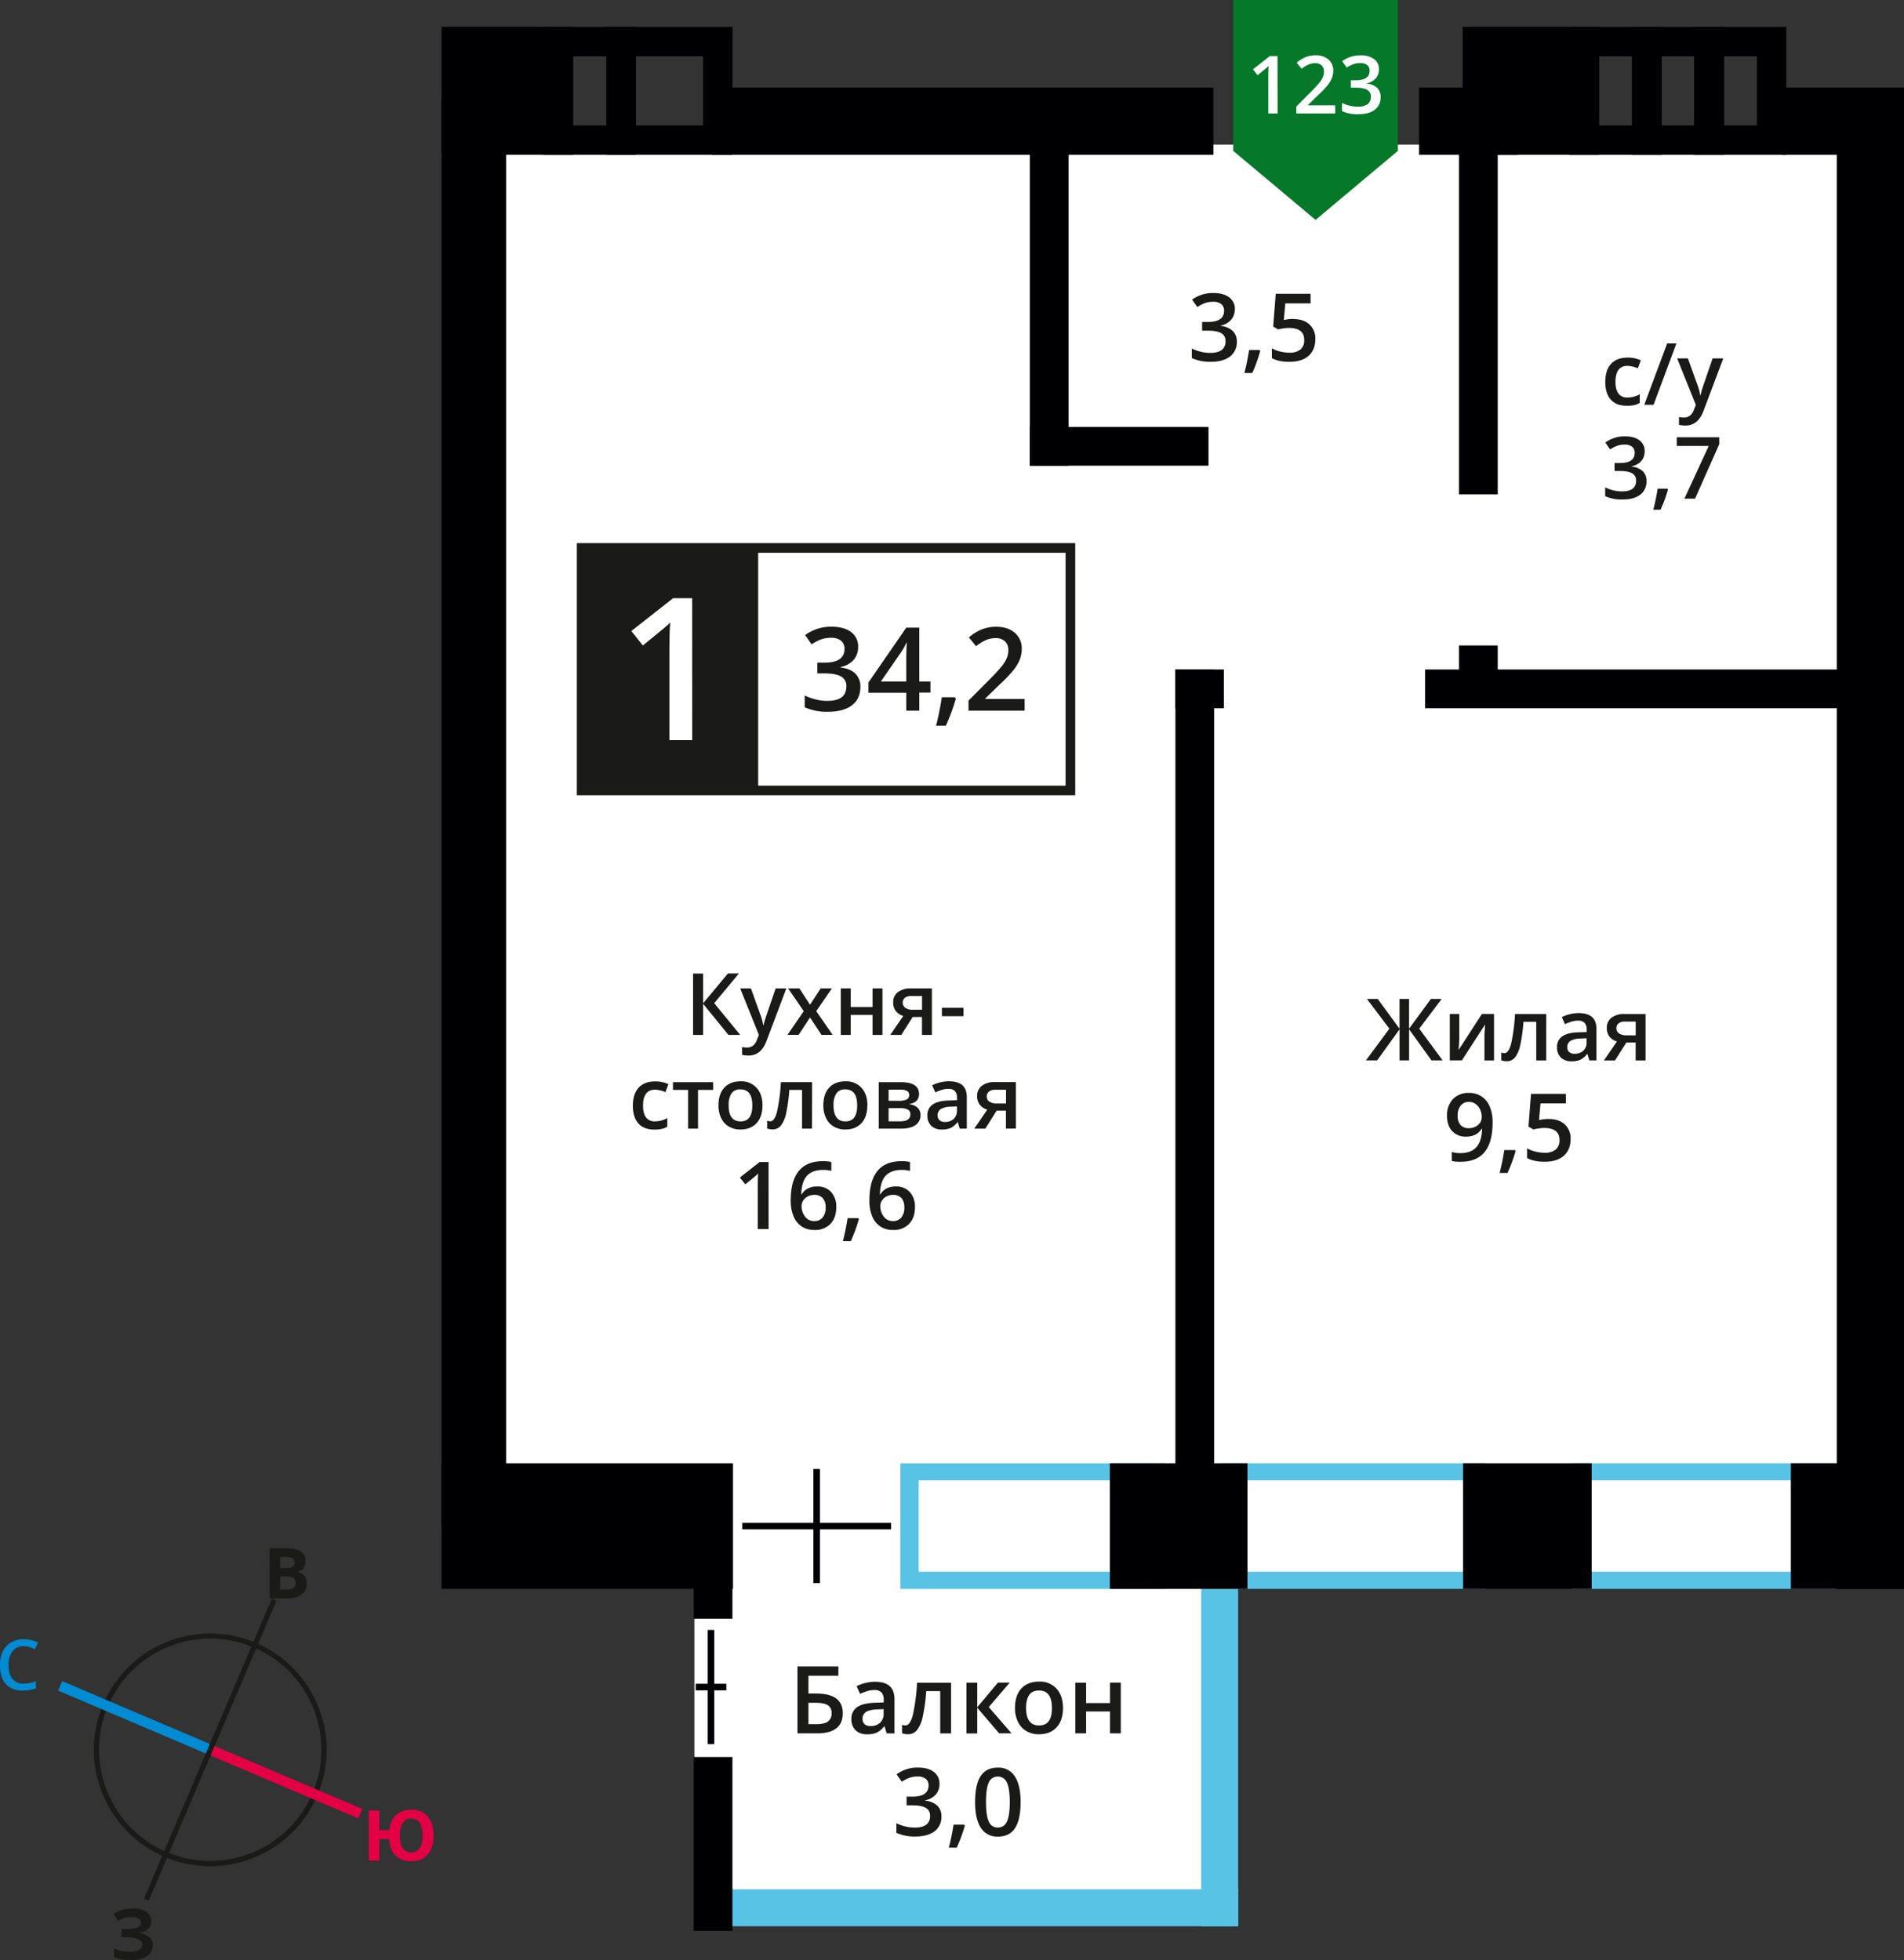<svg xmlns="http://www.w3.org/2000/svg" viewBox="0 0 1024 1054.38"><rect x="0" y="0" width="1024" height="1054.38" fill="#333333" stroke="none"/><title>P17_s3_f5_123</title><path d="M-627.77,169.14a59.61,59.61,0,0,0-32.68,32,59.62,59.62,0,0,0-.45,45.77,59.61,59.61,0,0,0,32,32.68,59.62,59.62,0,0,0,45.77.45,59.6,59.6,0,0,0,32.68-32,59.62,59.62,0,0,0,.45-45.77,59.6,59.6,0,0,0-32-32.68,59.62,59.62,0,0,0-45.77-.45m-35.23,31a62.38,62.38,0,0,1,34.2-33.53,62.38,62.38,0,0,1,47.88.48,62.38,62.38,0,0,1,33.52,34.2,62.37,62.37,0,0,1-.47,47.88,62.38,62.38,0,0,1-34.2,33.53,62.37,62.37,0,0,1-47.88-.47A62.38,62.38,0,0,1-663.48,248,62.38,62.38,0,0,1-663,200.09Z" transform="translate(718.51 716.62)" style="fill:#1a1a18"/><rect x="-648.56" y="163.57" width="5.55" height="87.7" transform="translate(134.93 248.62) rotate(-66.93)" style="fill:#008bd2"/><rect x="-567.86" y="197.94" width="5.55" height="87.7" transform="translate(152.39 343.76) rotate(-66.93)" style="fill:#e40045"/><rect x="-666.47" y="263.57" width="87.7" height="2.77" transform="translate(96.09 304.92) rotate(-66.93)" style="fill:#1a1a18"/><rect x="-632.11" y="182.87" width="87.7" height="2.77" transform="translate(191.23 287.47) rotate(-66.93)" style="fill:#1a1a18"/><path d="M-705.74,168.88a7.25,7.25,0,0,0-6,2.69,11.45,11.45,0,0,0-2.17,7.41q0,4.95,2.09,7.49a7.38,7.38,0,0,0,6,2.54,15.93,15.93,0,0,0,3.32-.34c1.07-.23,2.18-.52,3.33-.87v3.78a20.18,20.18,0,0,1-7.17,1.2q-5.92,0-9.08-3.58T-718.51,179a16.57,16.57,0,0,1,1.53-7.35,10.92,10.92,0,0,1,4.45-4.82,13.44,13.44,0,0,1,6.83-1.68,17,17,0,0,1,7.63,1.73l-1.58,3.66a22.44,22.44,0,0,0-2.88-1.13,10.37,10.37,0,0,0-3.2-.49" transform="translate(718.51 716.62)" style="fill:#008bd2"/><path d="M-503.44,270.72q0,4.5,1.55,6.79a5.1,5.1,0,0,0,4.51,2.29q6.11,0,6.11-9.08,0-4.49-1.52-6.79a5.06,5.06,0,0,0-4.52-2.3,5.17,5.17,0,0,0-4.58,2.3q-1.55,2.3-1.55,6.79m18.06,0q0,6.64-3.1,10.25t-8.9,3.62q-5.32,0-8.37-3.07t-3.54-8.92h-5.16v11.61h-5.71V257.3h5.71v10.56h5.26q.63-5.32,3.66-8.14a11.51,11.51,0,0,1,8.19-2.83q5.81,0,8.89,3.61T-485.38,270.72Z" transform="translate(718.51 716.62)" style="fill:#e40045"/><path d="M-567.83,131.39v7h3.72a5.49,5.49,0,0,0,3.48-.9,3.31,3.31,0,0,0,1.12-2.76q0-3.34-4.79-3.35Zm0-4.52h3.32a6.09,6.09,0,0,0,3.36-.72,2.7,2.7,0,0,0,1-2.38,2.38,2.38,0,0,0-1.13-2.22,7.3,7.3,0,0,0-3.58-.67h-3Zm-5.71-10.67h8.38q5.73,0,8.31,1.63a5.67,5.67,0,0,1,2.59,5.19,6.53,6.53,0,0,1-1.13,4,4.53,4.53,0,0,1-3,1.86V129a5.94,5.94,0,0,1,3.69,2.14,6.9,6.9,0,0,1,1.14,4.16,6.86,6.86,0,0,1-2.67,5.74,11.48,11.48,0,0,1-7.22,2.06h-10.07Z" transform="translate(718.51 716.62)" style="fill:#1a1a18"/><path d="M-637.19,316.77a5.56,5.56,0,0,1-1.84,4.29,9.1,9.1,0,0,1-5,2.16v.11a10.17,10.17,0,0,1,5.68,2,5.44,5.44,0,0,1,2,4.36,6.83,6.83,0,0,1-3,5.88q-3,2.16-8.33,2.16a25.68,25.68,0,0,1-9.51-1.46v-4.79a17.28,17.28,0,0,0,4.06,1.29,22,22,0,0,0,4.35.47q6.79,0,6.79-4,0-1.78-2.18-2.74a16.85,16.85,0,0,0-6.45-1h-2.53v-4.45h2.27a17.47,17.47,0,0,0,6.22-.81,2.77,2.77,0,0,0,1.95-2.69,2.52,2.52,0,0,0-1.22-2.2,6.66,6.66,0,0,0-3.67-.82,13.7,13.7,0,0,0-7.33,2.19l-2.49-3.81a16.89,16.89,0,0,1,4.88-2.23,21.6,21.6,0,0,1,5.72-.71,12,12,0,0,1,7,1.84,5.66,5.66,0,0,1,2.62,4.84" transform="translate(718.51 716.62)" style="fill:#1a1a18"/><polygon points="990.55 849.18 652.23 849.18 652.23 1030.66 373.45 1030.66 373.45 849.18 257 849.18 257 77.79 990.55 77.79 990.55 849.18" style="fill:#fff;fill-rule:evenodd"/><rect x="382.67" y="1016.28" width="283.22" height="19.87" style="fill:#59c3e6"/><rect x="646.02" y="830.99" width="19.87" height="205.16" style="fill:#59c3e6"/><path d="M259.09,79.7H136.48v49.15H259.09ZM126.61,70.49H269v67.56H126.61Z" transform="translate(718.51 716.62)" style="fill:#59c3e6;fill-rule:evenodd"/><path d="M70.4,79.7H-52.21v49.15H70.4ZM-62.08,70.49H80.27v67.56H-62.08Z" transform="translate(718.51 716.62)" style="fill:#59c3e6;fill-rule:evenodd"/><path d="M-101.81,79.7H-224.42v49.15h122.61Zm-132.48-9.21H-91.94v67.56H-234.28Z" transform="translate(718.51 716.62)" style="fill:#59c3e6;fill-rule:evenodd"/><rect x="596.91" y="787.11" width="73.99" height="67.57" style="fill:#000003"/><rect x="786.85" y="787.11" width="69.17" height="67.57" style="fill:#000003"/><rect x="237.46" y="787.11" width="156.76" height="67.57" style="fill:#000003"/><rect x="963.15" y="787.11" width="60.85" height="67.57" style="fill:#000003"/><rect x="382.76" y="47.13" width="269.86" height="36.16" style="fill:#000003"/><rect x="763.21" y="47.13" width="53.11" height="36.16" style="fill:#000003"/><rect x="958.23" y="47.13" width="65.77" height="36.16" style="fill:#000003"/><rect x="987.84" y="53.25" width="36.16" height="801.42" style="fill:#000003"/><rect x="237.46" y="53.25" width="34.74" height="767.64" style="fill:#000003"/><path d="M-340.38-686.34h-36.09v37.19h36.09Zm-44-15.82h59.82v68.83h-67.73v-68.83Z" transform="translate(718.51 716.62)" style="fill:#000003"/><path d="M159.42-686.34h-18v37.19h18Zm-25.87-15.82h41.69v68.83h-49.6v-68.83Z" transform="translate(718.51 716.62)" style="fill:#000003"/><path d="M-392.34-686.34h-18v37.19h18Zm-25.87-15.82h41.69v68.83h-49.6v-68.83Z" transform="translate(718.51 716.62)" style="fill:#000003"/><path d="M192.93-686.34H175v37.19h18Zm-25.87-15.82h41.69v68.83h-49.6v-68.83Z" transform="translate(718.51 716.62)" style="fill:#000003"/><path d="M226.37-686.34h-18v37.19h18ZM200.5-702.16h41.69v68.83h-49.6v-68.83Z" transform="translate(718.51 716.62)" style="fill:#000003"/><rect x="373.06" y="945.13" width="20.85" height="93.49" style="fill:#000003"/><rect x="373.06" y="798.46" width="20.85" height="72.26" style="fill:#000003"/><rect x="784.65" y="347.2" width="20.85" height="20.5" style="fill:#000003"/><rect x="784.65" y="69.11" width="20.85" height="196.83" style="fill:#000003"/><rect x="553.87" y="74.46" width="20.85" height="176.05" style="fill:#000003"/><rect x="632.15" y="360.13" width="20.85" height="446.85" style="fill:#000003"/><rect x="766.45" y="360.13" width="236.18" height="20.85" style="fill:#000003"/><rect x="632.14" y="360.13" width="26.07" height="20.85" style="fill:#000003"/><rect x="553.87" y="229.65" width="96.07" height="20.85" style="fill:#000003"/><rect x="237.46" y="14.45" width="70.75" height="68.83" style="fill:#000003"/><polygon points="798.34 14.45 859.97 14.45 859.97 83.28 786.65 83.28 786.65 14.45 798.34 14.45" style="fill:#000003"/><rect x="380.62" y="876.79" width="3.53" height="61.39" style="fill:#000003"/><rect x="374.15" y="905.72" width="16.48" height="3.54" style="fill:#000003"/><rect x="437.46" y="790.2" width="3.52" height="61.39" style="fill:#000003"/><rect x="399.19" y="819.13" width="80.07" height="3.53" style="fill:#000003"/><polygon points="751.8 81.19 751.78 81.19 729.66 99.73 707.53 118.29 685.39 99.73 663.27 81.19 663.26 81.19 663.26 81.17 663.26 0 751.8 0 751.8 81.17 751.8 81.19" style="fill:#067829;fill-rule:evenodd"/><path d="M23.1-679.35a7.12,7.12,0,0,1-1.71,4.88,8.6,8.6,0,0,1-4.82,2.63v.17a9.3,9.3,0,0,1,5.57,2.31A6.62,6.62,0,0,1,24-664.46a8.16,8.16,0,0,1-3.15,6.87q-3.14,2.42-8.94,2.42a20.09,20.09,0,0,1-8.66-1.67v-4.42a19.67,19.67,0,0,0,4.15,1.5,18,18,0,0,0,4.23.53A8.9,8.9,0,0,0,17-660.56a4.81,4.81,0,0,0,1.77-4.11,3.92,3.92,0,0,0-2-3.63q-2-1.16-6.16-1.16H8v-4H10.7q7.39,0,7.39-5.1a3.78,3.78,0,0,0-1.29-3.07,5.83,5.83,0,0,0-3.8-1.07,11.5,11.5,0,0,0-3.38.5,16,16,0,0,0-3.84,1.93l-2.43-3.45a16.17,16.17,0,0,1,9.85-3.12,11.77,11.77,0,0,1,7.29,2,6.57,6.57,0,0,1,2.61,5.52M-.4-655.6H-21.31v-3.75l8-8a68.4,68.4,0,0,0,4.67-5.11A12.42,12.42,0,0,0-7-675.3a7.61,7.61,0,0,0,.53-2.85,4.35,4.35,0,0,0-1.25-3.29,4.81,4.81,0,0,0-3.47-1.2,9.24,9.24,0,0,0-3.44.66,16.09,16.09,0,0,0-3.83,2.36l-2.68-3.27a17.25,17.25,0,0,1,5-3.07,14.67,14.67,0,0,1,5.17-.91,10.17,10.17,0,0,1,6.9,2.25,7.58,7.58,0,0,1,2.6,6,10.63,10.63,0,0,1-.75,4,16.16,16.16,0,0,1-2.3,3.87,52.53,52.53,0,0,1-5.16,5.39L-15-660.17v.21H-.4Zm-31,0h-5v-19.92c0-2.37.06-4.26.17-5.65-.32.33-.72.71-1.2,1.12s-2,1.7-4.73,3.88l-2.49-3.15,9.07-7.13h4.13Z" transform="translate(718.51 716.62)" style="fill:#fff"/><rect x="312.82" y="294.74" width="262.86" height="130.45" style="fill:#fff"/><path d="M-145.42-419.28H-403.09V-294h257.67Zm-260.27-5.19h265.46v135.64H-408.28V-424.47Z" transform="translate(718.51 716.62)" style="fill:#1a1a18"/><path d="M-167.44-334.32h-30.19v-5.42l11.49-11.55a98.81,98.81,0,0,0,6.74-7.38,18,18,0,0,0,2.42-4.1,11.06,11.06,0,0,0,.76-4.11,6.28,6.28,0,0,0-1.81-4.75,7,7,0,0,0-5-1.74,13.37,13.37,0,0,0-5,.95,23.33,23.33,0,0,0-5.53,3.41l-3.87-4.72a25,25,0,0,1,7.22-4.44,21.12,21.12,0,0,1,7.46-1.31c4.14,0,7.46,1.08,10,3.24a10.93,10.93,0,0,1,3.75,8.72,15.39,15.39,0,0,1-1.08,5.73,23.46,23.46,0,0,1-3.33,5.59,75.8,75.8,0,0,1-7.45,7.78l-7.73,7.49v.3h21.14Zm-37-6.54a102.49,102.49,0,0,1-5.36,14.58h-5.26A151.4,151.4,0,0,0-212-341.56h7ZM-231.1-350v-11.19c0-4,.1-7.23.3-9.78H-231a34.61,34.61,0,0,1-2.68,4.87L-244.78-350Zm13,5.93h-6v9.73h-7V-344h-20.35v-5.5L-231.1-379h7v29h6ZM-257-368.61a10.3,10.3,0,0,1-2.46,7,12.46,12.46,0,0,1-7,3.79v.24q5.37.67,8,3.34a9.56,9.56,0,0,1,2.68,7.09c0,4.28-1.52,7.6-4.54,9.91s-7.33,3.49-12.91,3.49a29,29,0,0,1-12.49-2.41v-6.37a28.84,28.84,0,0,0,6,2.16,26.06,26.06,0,0,0,6.1.76q5.18,0,7.73-1.92t2.56-5.93a5.66,5.66,0,0,0-2.83-5.25q-2.84-1.67-8.9-1.68h-3.87v-5.8h3.93q10.67,0,10.67-7.37a5.47,5.47,0,0,0-1.86-4.43,8.41,8.41,0,0,0-5.49-1.55,16.63,16.63,0,0,0-4.87.72A23.12,23.12,0,0,0-282-370l-3.5-5a23.33,23.33,0,0,1,14.22-4.5q6.74,0,10.52,2.89A9.49,9.49,0,0,1-257-368.61Z" transform="translate(718.51 716.62)" style="fill:#1a1a18"/><rect x="312.82" y="294.75" width="92.73" height="130.45" style="fill:#1a1a18"/><path d="M-315.16-419.68h-88.34v126.05h88.34Zm-90.53-4.39h94.93v134.84h-97.13V-424.07Z" transform="translate(718.51 716.62)" style="fill:#1a1a18"/><path d="M-346.23-318.48H-358.5v-49.29q0-8.82.43-14c-.8.82-1.78,1.75-3,2.76s-5.06,4.2-11.73,9.6l-6.15-7.79,22.46-17.64h10.23Z" transform="translate(718.51 716.62)" style="fill:#fff"/><path d="M114.37-114.71q5.45,0,8.63,2.88a10.11,10.11,0,0,1,3.18,7.88q0,5.77-3.61,9t-10.27,3.25c-4,0-7.19-.65-9.49-2V-98.9a17.52,17.52,0,0,0,4.59,1.75,20.76,20.76,0,0,0,4.81.61,8.93,8.93,0,0,0,6-1.75,6.36,6.36,0,0,0,2-5.12q0-6.44-8.24-6.45a21.28,21.28,0,0,0-2.86.24q-1.7.23-3,.53l-2.59-1.53,1.38-17.61h18.74v5.15H110l-.81,8.92,2.1-.34a20.61,20.61,0,0,1,3-.19M96.6-97.48a83.25,83.25,0,0,1-4.34,11.8H88A122.62,122.62,0,0,0,90.53-98h5.7ZM71.66-123.89a5.63,5.63,0,0,0-4.62,2,8.48,8.48,0,0,0-1.6,5.51,7.25,7.25,0,0,0,1.49,4.85,5.6,5.6,0,0,0,4.53,1.77,7.21,7.21,0,0,0,4.94-1.75,5.3,5.3,0,0,0,2-4.1,10,10,0,0,0-.85-4.11,7.38,7.38,0,0,0-2.38-3A5.81,5.81,0,0,0,71.66-123.89Zm12.57,11.06q0,10.65-4.29,15.9T67-91.69a19.83,19.83,0,0,1-4.71-.4v-4.86a16.28,16.28,0,0,0,4.42.62q5.87,0,8.75-3.16t3.15-9.92h-.29a8.65,8.65,0,0,1-3.51,3.2,11,11,0,0,1-4.82,1,9.71,9.71,0,0,1-7.52-3q-2.74-3-2.74-8.18a12.51,12.51,0,0,1,3.17-9,11.33,11.33,0,0,1,8.64-3.34,11.92,11.92,0,0,1,6.71,1.88,12,12,0,0,1,4.42,5.43A21.32,21.32,0,0,1,84.23-112.84Zm66.59-50.76a3.23,3.23,0,0,0,1.46,2.88,7,7,0,0,0,3.91,1h5v-7.4h-5.78a5.37,5.37,0,0,0-3.35.92A3.15,3.15,0,0,0,150.82-163.6Zm-.77,17.4h-5.94l7-10.23a7.48,7.48,0,0,1-4-2.58,7.33,7.33,0,0,1-1.44-4.63,6.67,6.67,0,0,1,2.53-5.55,10.82,10.82,0,0,1,6.91-2h11.38v25h-5.33v-9.63h-5Zm-21.67-3.61a6.55,6.55,0,0,0,4.64-1.62,5.88,5.88,0,0,0,1.75-4.53v-2.17l-3.21.14a10.88,10.88,0,0,0-5.45,1.26,3.81,3.81,0,0,0-1.71,3.43,3.35,3.35,0,0,0,1,2.59A4.29,4.29,0,0,0,128.39-149.81Zm7.9,3.61-1.06-3.47h-.18a10.18,10.18,0,0,1-3.64,3.11,11.56,11.56,0,0,1-4.69.82,7.93,7.93,0,0,1-5.75-2,7.44,7.44,0,0,1-2.07-5.63,6.6,6.6,0,0,1,2.87-5.83q2.87-2,8.74-2.14l4.32-.14v-1.34a5.09,5.09,0,0,0-1.12-3.59,4.56,4.56,0,0,0-3.47-1.19,11.91,11.91,0,0,0-3.68.56,28.65,28.65,0,0,0-3.39,1.33l-1.71-3.79a18.29,18.29,0,0,1,4.45-1.62,20.51,20.51,0,0,1,4.56-.56q4.78,0,7.2,2.08t2.43,6.53v16.84Zm-23.21,0h-5.36V-167h-6.89a86.79,86.79,0,0,1-1.71,12.56,16.26,16.26,0,0,1-2.8,6.59,5.54,5.54,0,0,1-4.49,2.08,7.53,7.53,0,0,1-2.91-.5v-4.17a4.79,4.79,0,0,0,1.68.32c1.54,0,2.75-1.73,3.63-5.18a98.31,98.31,0,0,0,2.07-15.87h16.79Zm-46.78-25v12.81c0,1.49-.12,3.69-.36,6.58l12.55-19.39H85v25H79.86v-12.59c0-.7,0-1.81.13-3.36s.15-2.68.21-3.39L67.7-146.2H61.21v-25Zm-37.57,7.91-12.07-16h5.78l11.74,16v-16h5.14v16l11.75-16h5.78l-12.06,16L57.37-146.2h-6L39.32-162.94v16.74H34.19v-16.74L22.1-146.2h-6Z" transform="translate(718.51 716.62)" style="fill:#1a1a18"/><path d="M-238.36-59.79a5.65,5.65,0,0,0,4.6-1.93,8.3,8.3,0,0,0,1.62-5.49,7.28,7.28,0,0,0-1.52-4.89,5.66,5.66,0,0,0-4.55-1.78,7.57,7.57,0,0,0-3.46.8,6.42,6.42,0,0,0-2.49,2.2,5.16,5.16,0,0,0-.91,2.85,9.16,9.16,0,0,0,1.88,5.86,5.9,5.9,0,0,0,4.82,2.38m-12.57-11.06Q-250.93-92-233.7-92a21.37,21.37,0,0,1,4.59.42v4.81a15.68,15.68,0,0,0-4.34-.54q-5.79,0-8.7,3.1t-3.15,10h.29a8,8,0,0,1,3.26-3.09,10.45,10.45,0,0,1,4.93-1.09,9.78,9.78,0,0,1,7.64,3,11.65,11.65,0,0,1,2.74,8.15q0,5.68-3.17,9A11.41,11.41,0,0,1-238.26-55,12.09,12.09,0,0,1-245-56.85a11.93,11.93,0,0,1-4.4-5.43A21.54,21.54,0,0,1-250.93-70.84Zm-5.66,10.06A83.26,83.26,0,0,1-260.93-49h-4.26a122.66,122.66,0,0,0,2.53-12.37h5.7Zm-24.08,1a5.65,5.65,0,0,0,4.6-1.93,8.31,8.31,0,0,0,1.62-5.49A7.29,7.29,0,0,0-276-72.1a5.67,5.67,0,0,0-4.55-1.78,7.56,7.56,0,0,0-3.46.8,6.43,6.43,0,0,0-2.49,2.2,5.18,5.18,0,0,0-.91,2.85,9.16,9.16,0,0,0,1.88,5.86A5.9,5.9,0,0,0-280.67-59.79Zm-12.57-11.06Q-293.24-92-276-92a21.36,21.36,0,0,1,4.59.42v4.81a15.67,15.67,0,0,0-4.34-.54q-5.79,0-8.7,3.1t-3.15,10h.29a8,8,0,0,1,3.25-3.09,10.46,10.46,0,0,1,4.93-1.09,9.78,9.78,0,0,1,7.64,3,11.64,11.64,0,0,1,2.74,8.15q0,5.68-3.17,9A11.41,11.41,0,0,1-280.57-55a12.09,12.09,0,0,1-6.73-1.86,11.94,11.94,0,0,1-4.4-5.43A21.54,21.54,0,0,1-293.24-70.84ZM-305.15-55.5h-5.8V-78.77c0-2.78.07-5,.2-6.6-.38.38-.84.82-1.4,1.3s-2.39,2-5.53,4.53l-2.91-3.67,10.6-8.33h4.83Zm117.33-71.41a3.23,3.23,0,0,0,1.46,2.89,7,7,0,0,0,3.91,1h5v-7.4h-5.78a5.37,5.37,0,0,0-3.36.92A3.16,3.16,0,0,0-187.82-126.91Zm-.77,17.4h-5.94l7-10.24a7.48,7.48,0,0,1-4-2.58A7.33,7.33,0,0,1-193-127a6.67,6.67,0,0,1,2.53-5.55,10.83,10.83,0,0,1,6.91-2h11.39v25h-5.33v-9.63h-5Zm-21.67-3.61a6.57,6.57,0,0,0,4.65-1.62,5.88,5.88,0,0,0,1.75-4.53v-2.18l-3.21.14a10.89,10.89,0,0,0-5.45,1.26,3.81,3.81,0,0,0-1.71,3.43,3.35,3.35,0,0,0,1,2.59A4.29,4.29,0,0,0-210.26-113.12Zm7.91,3.61-1.06-3.47h-.18a10.18,10.18,0,0,1-3.64,3.11,11.53,11.53,0,0,1-4.7.83,7.93,7.93,0,0,1-5.75-2,7.44,7.44,0,0,1-2.07-5.63,6.61,6.61,0,0,1,2.87-5.83q2.87-2,8.74-2.15l4.32-.14v-1.33a5.1,5.1,0,0,0-1.12-3.59,4.55,4.55,0,0,0-3.47-1.19,12,12,0,0,0-3.68.56,28.9,28.9,0,0,0-3.39,1.34l-1.71-3.8a18.32,18.32,0,0,1,4.45-1.62,20.42,20.42,0,0,1,4.56-.56q4.78,0,7.2,2.08c1.62,1.38,2.43,3.56,2.43,6.53v16.84Zm-27.2-18.13a2.3,2.3,0,0,0-1.17-2.17,7.16,7.16,0,0,0-3.46-.66h-6.44v6H-235a9.47,9.47,0,0,0,4.05-.69A2.55,2.55,0,0,0-229.55-127.64Zm.66,10.44a2.69,2.69,0,0,0-1.4-2.57,9.19,9.19,0,0,0-4.21-.76h-6.12v7.08h6.26Q-228.9-113.44-228.9-117.2Zm4.66-10.91c0,3-1.73,4.74-5.18,5.36v.18a7.38,7.38,0,0,1,4.43,1.83,5.15,5.15,0,0,1,1.54,3.87,6.26,6.26,0,0,1-2.7,5.45c-1.79,1.27-4.42,1.91-7.85,1.91h-11.93v-25h11.89Q-224.24-134.5-224.24-128.11Zm-46,6.05q0,8.65,6.39,8.66t6.33-8.66q0-8.56-6.37-8.56a5.44,5.44,0,0,0-4.85,2.21A11.27,11.27,0,0,0-270.22-122.05Zm18.19,0q0,6.13-3.14,9.57t-8.75,3.44a11.94,11.94,0,0,1-6.19-1.58,10.42,10.42,0,0,1-4.14-4.55,15.5,15.5,0,0,1-1.44-6.87q0-6.08,3.12-9.49t8.79-3.42a11,11,0,0,1,8.59,3.49Q-252-128-252-122.05Zm-29.76,12.54h-5.36v-20.83H-294a86.64,86.64,0,0,1-1.71,12.56,16.25,16.25,0,0,1-2.8,6.6,5.55,5.55,0,0,1-4.49,2.08,7.51,7.51,0,0,1-2.91-.5v-4.17a4.78,4.78,0,0,0,1.67.32c1.54,0,2.74-1.73,3.63-5.18a97.71,97.71,0,0,0,2.07-15.88h16.79Zm-44.83-12.54q0,8.65,6.39,8.66t6.33-8.66q0-8.56-6.37-8.56a5.45,5.45,0,0,0-4.85,2.21A11.28,11.28,0,0,0-326.62-122.05Zm18.19,0q0,6.13-3.14,9.57t-8.75,3.44a12,12,0,0,1-6.19-1.58,10.43,10.43,0,0,1-4.14-4.55,15.49,15.49,0,0,1-1.44-6.87q0-6.08,3.12-9.49t8.79-3.42a11,11,0,0,1,8.59,3.49Q-308.43-128-308.43-122.05Zm-26.52-12.45v4.17h-8.14v20.83h-5.34v-20.83h-8.14v-4.17ZM-366.58-109q-5.67,0-8.61-3.32t-2.95-9.5q0-6.32,3.08-9.7t8.91-3.39a16.73,16.73,0,0,1,7.12,1.47l-1.6,4.28a16.1,16.1,0,0,0-5.56-1.31q-6.48,0-6.48,8.61,0,4.2,1.61,6.31a5.58,5.58,0,0,0,4.73,2.12,13.55,13.55,0,0,0,6.71-1.77v4.64a10.35,10.35,0,0,1-3,1.2A18.32,18.32,0,0,1-366.58-109Zm154.64-61v-4.53h11.62v4.53ZM-233-177.33a3.22,3.22,0,0,0,1.46,2.88,7,7,0,0,0,3.91,1h5v-7.4h-5.79a5.35,5.35,0,0,0-3.36.92A3.16,3.16,0,0,0-233-177.33Zm-.77,17.4h-5.94l7-10.23a7.5,7.5,0,0,1-4-2.58,7.34,7.34,0,0,1-1.44-4.63,6.68,6.68,0,0,1,2.53-5.55,10.83,10.83,0,0,1,6.91-2h11.38v25h-5.33v-9.63h-5Zm-27.23-25v10h11.77v-10h5.31v25h-5.31v-10.78H-261v10.78h-5.31v-25Zm-25.25,12.23-8.38-12.23h6.06l5.7,8.75,5.75-8.75h6l-8.41,12.23,8.84,12.76h-6l-6.17-9.35-6.15,9.35h-6Zm-34.16-12.23h5.78l5.08,14.17a26.73,26.73,0,0,1,1.53,5.69h.18a23.9,23.9,0,0,1,.75-3q.54-1.77,5.74-16.85h5.74l-10.68,28.31q-2.91,7.79-9.71,7.79a15.38,15.38,0,0,1-3.43-.39v-4.19a12.57,12.57,0,0,0,2.73.27q3.84,0,5.4-4.45l.93-2.35Zm0,25h-6.35l-13.6-16.74v16.74h-5.4v-33h5.4v16L-327-193h5.93l-13.33,16Z" transform="translate(718.51 716.62)" style="fill:#1a1a18"/><path d="M187.39-448.4l13.07-28.32H183.28v-4.67h22.85v3.71l-13,29.28Zm-8.84-4.85a76.07,76.07,0,0,1-4,10.82h-3.9A112.37,112.37,0,0,0,173-453.77h5.22ZM166-473.84a7.63,7.63,0,0,1-1.83,5.23A9.25,9.25,0,0,1,159-465.8v.18a10,10,0,0,1,6,2.48,7.09,7.09,0,0,1,2,5.26,8.74,8.74,0,0,1-3.37,7.36q-3.37,2.59-9.58,2.59a21.51,21.51,0,0,1-9.27-1.79v-4.73a21.45,21.45,0,0,0,4.45,1.6,19.45,19.45,0,0,0,4.53.56q3.84,0,5.74-1.43a5.15,5.15,0,0,0,1.9-4.41,4.2,4.2,0,0,0-2.1-3.89c-1.41-.82-3.6-1.24-6.61-1.24h-2.87v-4.3h2.91q7.92,0,7.91-5.47a4,4,0,0,0-1.38-3.28,6.23,6.23,0,0,0-4.07-1.15,12.25,12.25,0,0,0-3.62.53,17,17,0,0,0-4.11,2.07l-2.6-3.7a17.31,17.31,0,0,1,10.55-3.34q5,0,7.81,2.14A7,7,0,0,1,166-473.84Zm17.49-50h5.78l5.08,14.17a26.8,26.8,0,0,1,1.54,5.69h.18a24,24,0,0,1,.75-3q.54-1.77,5.74-16.85h5.74L197.62-495.5q-2.92,7.79-9.72,7.79a15.42,15.42,0,0,1-3.43-.39v-4.19a12.72,12.72,0,0,0,2.73.27q3.84,0,5.4-4.45l.93-2.35Zm-.4-8.05-12.28,33h-5l12.31-33ZM156.4-498.35q-5.67,0-8.62-3.32t-2.94-9.5q0-6.32,3.09-9.7t8.91-3.39a16.72,16.72,0,0,1,7.12,1.47l-1.6,4.28a16.08,16.08,0,0,0-5.56-1.31q-6.48,0-6.48,8.61,0,4.2,1.61,6.31a5.59,5.59,0,0,0,4.74,2.12,13.57,13.57,0,0,0,6.71-1.77v4.64a10.37,10.37,0,0,1-3,1.2A18.38,18.38,0,0,1,156.4-498.35Z" transform="translate(718.51 716.62)" style="fill:#1a1a18"/><path d="M-22.91-545q5.45,0,8.63,2.89a10.1,10.1,0,0,1,3.18,7.87q0,5.77-3.61,9T-25-522c-4,0-7.2-.65-9.49-2v-5.26a17.41,17.41,0,0,0,4.59,1.75,20.9,20.9,0,0,0,4.81.61,8.93,8.93,0,0,0,6-1.75,6.36,6.36,0,0,0,2-5.12q0-6.45-8.24-6.45a20.59,20.59,0,0,0-2.86.24,30,30,0,0,0-3,.53l-2.59-1.53,1.38-17.61h18.74v5.15H-27.25l-.81,8.92,2.1-.35a21.11,21.11,0,0,1,3-.19m-17.78,17.22A83.09,83.09,0,0,1-45-516h-4.26a123.15,123.15,0,0,0,2.53-12.37h5.7Zm-13.67-22.46a8.33,8.33,0,0,1-2,5.7A10.08,10.08,0,0,1-62-541.47v.19a10.88,10.88,0,0,1,6.51,2.7,7.74,7.74,0,0,1,2.17,5.74,9.53,9.53,0,0,1-3.68,8Q-60.65-522-67.43-522a23.43,23.43,0,0,1-10.11-2v-5.16a23.12,23.12,0,0,0,4.86,1.75,21,21,0,0,0,4.94.62q4.19,0,6.26-1.56a5.6,5.6,0,0,0,2.07-4.8,4.58,4.58,0,0,0-2.29-4.25q-2.3-1.35-7.2-1.35H-72v-4.7h3.18q8.63,0,8.63-6a4.42,4.42,0,0,0-1.51-3.59,6.81,6.81,0,0,0-4.44-1.25,13.46,13.46,0,0,0-3.95.58,18.66,18.66,0,0,0-4.48,2.26l-2.83-4A18.88,18.88,0,0,1-65.93-559q5.45,0,8.51,2.34A7.69,7.69,0,0,1-54.36-550.24Z" transform="translate(718.51 716.62)" style="fill:#1a1a18"/><path d="M-188.22,252.76q0,7.37,1.52,10.52a5.06,5.06,0,0,0,4.85,3.16,5.11,5.11,0,0,0,4.87-3.2q1.54-3.21,1.54-10.48T-177,242.26a5.11,5.11,0,0,0-4.87-3.24,5.06,5.06,0,0,0-4.85,3.18q-1.52,3.18-1.52,10.55m18.62,0q0,9.4-3,14t-9.23,4.56a10.25,10.25,0,0,1-9.13-4.71q-3.1-4.71-3.1-13.81,0-9.54,3-14.06t9.21-4.53a10.25,10.25,0,0,1,9.15,4.74Q-169.6,243.65-169.6,252.77Zm-30,12.72a83,83,0,0,1-4.34,11.8h-4.26a121.57,121.57,0,0,0,2.53-12.37h5.7ZM-213.25,243a8.32,8.32,0,0,1-2,5.7,10.07,10.07,0,0,1-5.63,3.07V252a10.88,10.88,0,0,1,6.51,2.7,7.73,7.73,0,0,1,2.17,5.74,9.52,9.52,0,0,1-3.68,8q-3.67,2.83-10.45,2.83a23.44,23.44,0,0,1-10.11-2v-5.16a23.22,23.22,0,0,0,4.86,1.75,21,21,0,0,0,4.94.61q4.19,0,6.26-1.56a5.61,5.61,0,0,0,2.07-4.8,4.58,4.58,0,0,0-2.29-4.25q-2.3-1.35-7.2-1.36h-3.13v-4.69h3.18q8.63,0,8.63-6a4.42,4.42,0,0,0-1.51-3.58,6.78,6.78,0,0,0-4.44-1.26,13.51,13.51,0,0,0-3.95.58,18.73,18.73,0,0,0-4.48,2.26l-2.83-4a18.88,18.88,0,0,1,11.51-3.64q5.45,0,8.52,2.34A7.69,7.69,0,0,1-213.25,243Zm78.87-54.5v11h12.84v-11h5.8v27.26h-5.8V204h-12.84v11.76h-5.8V188.52Zm-32.29,13.58q0,9.44,7,9.44t6.9-9.44q0-9.34-6.95-9.34c-2.44,0-4.2.81-5.29,2.42S-166.67,199.1-166.67,202.1Zm19.85,0q0,6.69-3.42,10.43t-9.54,3.75a13,13,0,0,1-6.76-1.73,11.36,11.36,0,0,1-4.52-5,16.91,16.91,0,0,1-1.57-7.5q0-6.64,3.4-10.36t9.59-3.73a12,12,0,0,1,9.37,3.81Q-146.83,195.64-146.83,202.1Zm-35-13.58h6.36l-11.28,13.13,12.23,14.13h-6.66L-192.93,202v13.82h-5.8V188.52h5.8v13.23ZM-207,215.78h-5.85V193.06h-7.52a94.28,94.28,0,0,1-1.87,13.71,17.75,17.75,0,0,1-3.05,7.2,6.07,6.07,0,0,1-4.9,2.27,8.2,8.2,0,0,1-3.18-.54v-4.55a5.2,5.2,0,0,0,1.82.35c1.68,0,3-1.89,4-5.65a106.57,106.57,0,0,0,2.25-17.31H-207Zm-43.26-3.94a7.15,7.15,0,0,0,5.06-1.77,6.41,6.41,0,0,0,1.91-4.95v-2.37l-3.5.15c-2.73.09-4.71.56-5.95,1.37a4.15,4.15,0,0,0-1.87,3.73,3.65,3.65,0,0,0,1.08,2.83A4.68,4.68,0,0,0-250.25,211.84Zm8.63,3.94-1.16-3.79H-243a11.08,11.08,0,0,1-4,3.39,12.55,12.55,0,0,1-5.12.9,8.65,8.65,0,0,1-6.27-2.17A8.1,8.1,0,0,1-260.6,208a7.21,7.21,0,0,1,3.13-6.36q3.13-2.14,9.53-2.34l4.71-.15v-1.46a5.54,5.54,0,0,0-1.22-3.91,5,5,0,0,0-3.78-1.3,13.06,13.06,0,0,0-4,.61,30.85,30.85,0,0,0-3.7,1.46l-1.87-4.14a20.08,20.08,0,0,1,4.85-1.77,22.23,22.23,0,0,1,5-.61q5.21,0,7.85,2.27c1.77,1.51,2.65,3.89,2.65,7.13v18.37Zm-42.1-4.95h4.24c2.82,0,4.9-.46,6.21-1.39a5.13,5.13,0,0,0,2-4.5,4.76,4.76,0,0,0-2-4.3c-1.32-.89-3.63-1.32-6.91-1.32h-3.53Zm18.49-5.9q0,10.85-13.9,10.85h-10.48v-36h22v5h-16.1v9.59h4.28Q-265.25,194.38-265.24,204.93Z" transform="translate(718.51 716.62)" style="fill:#1a1a18"/></svg>